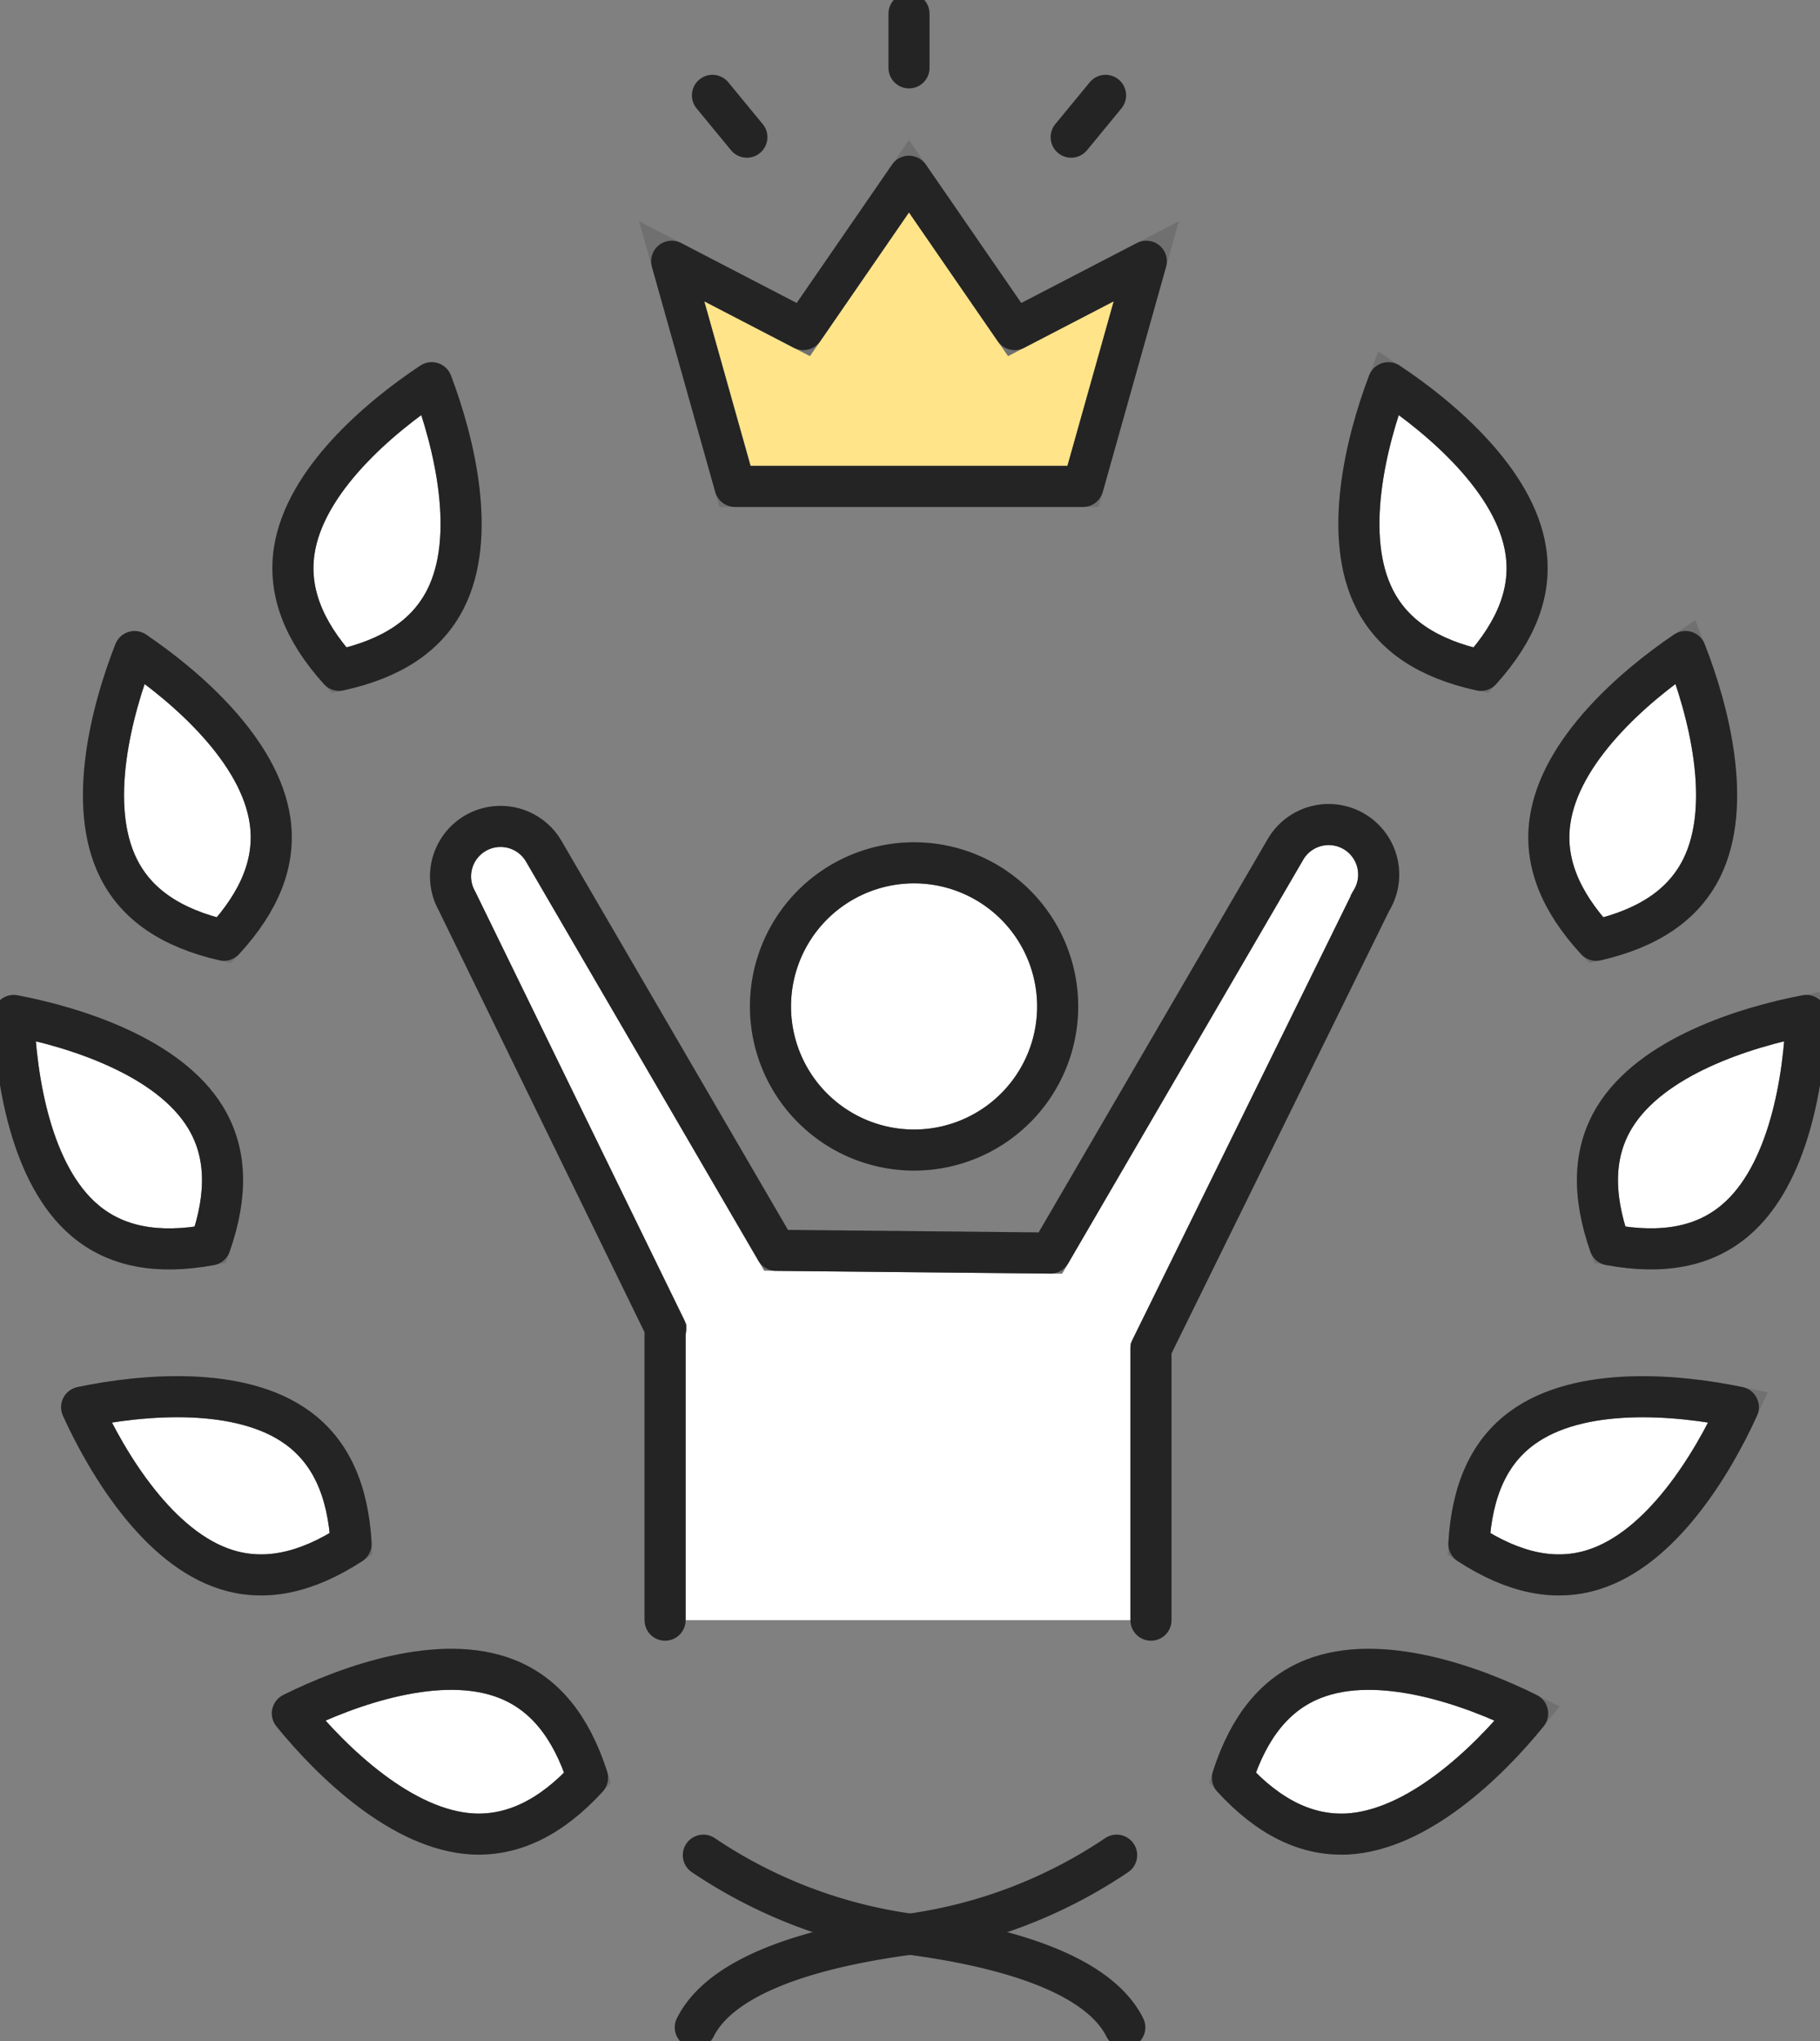 <svg id="グループ_1816" data-name="グループ 1816" xmlns="http://www.w3.org/2000/svg" xmlns:xlink="http://www.w3.org/1999/xlink" width="132.951" height="149.071" viewBox="0 0 132.951 149.071">
  <rect x="0" y="0" width="132.951" height="149.071" fill="#808080" stroke="none"/>
  <defs>
    <clipPath id="clip-path">
      <rect id="長方形_1581" data-name="長方形 1581" width="132.951" height="149.071" fill="none" stroke="#707070" stroke-width="3"/>
    </clipPath>
  </defs>
  <g id="グループ_1815" data-name="グループ 1815" clip-path="url(#clip-path)">
    <path id="パス_4617" data-name="パス 4617" d="M21.355,125.138c2.907,3.578,8.036,8.539,13.2,8.807,2.92.136,5.7-1.191,8.367-4.108-1.217-3.768-3.159-6.136-5.909-7.22-4.834-1.906-11.544.472-15.658,2.521" fill="#fff" stroke="#707070" stroke-width="3"/>
    <path id="パス_4618" data-name="パス 4618" d="M21.355,125.138c2.907,3.578,8.036,8.539,13.2,8.807,2.92.136,5.7-1.191,8.367-4.108-1.217-3.768-3.159-6.136-5.909-7.22C32.179,120.711,25.469,123.089,21.355,125.138Z" fill="none" stroke="#242424" stroke-linejoin="round" stroke-width="3"/>
    <path id="パス_4619" data-name="パス 4619" d="M5.961,102.774c1.911,4.2,5.627,10.291,10.557,11.853,2.81.892,5.814.286,9.132-1.867-.228-3.953-1.51-6.732-3.9-8.475-4.193-3.063-11.29-2.454-15.789-1.511" fill="#fff" stroke="#707070" stroke-width="3"/>
    <path id="パス_4620" data-name="パス 4620" d="M5.961,102.774c1.911,4.2,5.627,10.291,10.557,11.853,2.81.892,5.814.286,9.132-1.867-.228-3.953-1.51-6.732-3.9-8.475C17.557,101.222,10.46,101.831,5.961,102.774Z" fill="none" stroke="#242424" stroke-linejoin="round" stroke-width="3"/>
    <path id="パス_4621" data-name="パス 4621" d="M1,74.163c.16,4.609,1.257,11.654,5.211,14.986,2.258,1.9,5.26,2.487,9.15,1.773,1.3-3.733,1.186-6.791-.349-9.313C12.325,77.192,5.53,75.026,1,74.163" fill="#fff" stroke="#707070" stroke-width="3"/>
    <path id="パス_4622" data-name="パス 4622" d="M1,74.163c.16,4.609,1.257,11.654,5.211,14.986,2.258,1.9,5.26,2.487,9.15,1.773,1.3-3.733,1.186-6.791-.349-9.313C12.325,77.192,5.53,75.026,1,74.163Z" fill="none" stroke="#242424" stroke-linejoin="round" stroke-width="3"/>
    <path id="パス_4623" data-name="パス 4623" d="M9.829,47.585c-1.686,4.291-3.48,11.2-1.172,15.829,1.318,2.643,3.843,4.373,7.7,5.26,2.68-2.913,3.786-5.769,3.374-8.7-.725-5.14-6.1-9.812-9.9-12.389" fill="#fff" stroke="#707070" stroke-width="3"/>
    <path id="パス_4624" data-name="パス 4624" d="M9.829,47.585c-1.686,4.291-3.48,11.2-1.172,15.829,1.318,2.643,3.843,4.373,7.7,5.26,2.68-2.913,3.786-5.769,3.374-8.7C19.006,54.834,13.636,50.162,9.829,47.585Z" fill="none" stroke="#242424" stroke-linejoin="round" stroke-width="3"/>
    <path id="パス_4625" data-name="パス 4625" d="M31.538,27.948c-3.844,2.547-9.274,7.169-10.045,12.284-.439,2.92.634,5.785,3.279,8.725,3.862-.845,6.407-2.545,7.754-5.173,2.358-4.6.644-11.522-.988-15.836" fill="#fff" stroke="#707070" stroke-width="3"/>
    <path id="パス_4626" data-name="パス 4626" d="M31.538,27.948c-3.844,2.547-9.274,7.169-10.045,12.284-.439,2.92.634,5.785,3.279,8.725,3.862-.845,6.407-2.545,7.754-5.173C34.884,39.185,33.17,32.262,31.538,27.948Z" fill="none" stroke="#242424" stroke-linejoin="round" stroke-width="3"/>
    <path id="パス_4627" data-name="パス 4627" d="M51.379,135.493a35.788,35.788,0,0,0,15.1,5.771c8.879,1.183,14.059,3.551,15.687,6.807" fill="none" stroke="#242424" stroke-linecap="round" stroke-linejoin="round" stroke-width="3"/>
    <path id="パス_4628" data-name="パス 4628" d="M95.938,122.619c-2.75,1.084-4.694,3.452-5.909,7.22,2.671,2.916,5.446,4.244,8.367,4.108,5.167-.269,10.3-5.231,13.2-8.807-4.113-2.049-10.822-4.429-15.658-2.521" fill="#fff" stroke="#707070" stroke-width="3"/>
    <path id="パス_4629" data-name="パス 4629" d="M95.938,122.619c-2.75,1.084-4.694,3.452-5.909,7.22,2.671,2.916,5.446,4.244,8.367,4.108,5.167-.269,10.3-5.231,13.2-8.807C107.483,123.091,100.774,120.711,95.938,122.619Z" fill="none" stroke="#242424" stroke-linejoin="round" stroke-width="3"/>
    <path id="パス_4630" data-name="パス 4630" d="M111.2,104.285c-2.39,1.743-3.671,4.524-3.9,8.476,3.318,2.153,6.322,2.759,9.132,1.867,4.931-1.564,8.646-7.658,10.557-11.855-4.5-.937-11.6-1.55-15.789,1.512" fill="#fff" stroke="#707070" stroke-width="3"/>
    <path id="パス_4631" data-name="パス 4631" d="M111.2,104.285c-2.39,1.743-3.671,4.524-3.9,8.476,3.318,2.153,6.322,2.759,9.132,1.867,4.931-1.564,8.646-7.658,10.557-11.855C122.492,101.836,115.395,101.223,111.2,104.285Z" fill="none" stroke="#242424" stroke-linejoin="round" stroke-width="3"/>
    <path id="パス_4632" data-name="パス 4632" d="M117.94,81.605c-1.535,2.522-1.652,5.58-.35,9.313,3.891.713,6.892.132,9.15-1.772,3.954-3.327,5.054-10.374,5.211-14.983-4.528.864-11.324,3.029-14.011,7.442" fill="#fff" stroke="#707070" stroke-width="3"/>
    <path id="パス_4633" data-name="パス 4633" d="M117.94,81.605c-1.535,2.522-1.652,5.58-.35,9.313,3.891.713,6.892.132,9.15-1.772,3.954-3.327,5.054-10.374,5.211-14.983C127.423,75.027,120.627,77.192,117.94,81.605Z" fill="none" stroke="#242424" stroke-linejoin="round" stroke-width="3"/>
    <path id="パス_4634" data-name="パス 4634" d="M113.226,59.975c-.412,2.927.694,5.783,3.376,8.7,3.852-.889,6.378-2.618,7.7-5.262,2.307-4.631.513-11.539-1.173-15.829-3.813,2.578-9.183,7.25-9.9,12.391" fill="#fff" stroke="#707070" stroke-width="3"/>
    <path id="パス_4635" data-name="パス 4635" d="M113.226,59.975c-.412,2.927.694,5.783,3.376,8.7,3.852-.889,6.378-2.618,7.7-5.262,2.307-4.631.513-11.539-1.173-15.829C119.316,50.162,113.946,54.834,113.226,59.975Z" fill="none" stroke="#242424" stroke-linejoin="round" stroke-width="3"/>
    <path id="パス_4636" data-name="パス 4636" d="M100.427,43.787c1.346,2.627,3.891,4.328,7.754,5.173,2.643-2.939,3.718-5.805,3.278-8.725-.769-5.114-6.2-9.737-10.043-12.284-1.637,4.31-3.349,11.234-.989,15.836" fill="#fff" stroke="#707070" stroke-width="3"/>
    <path id="パス_4637" data-name="パス 4637" d="M100.427,43.787c1.346,2.627,3.891,4.328,7.754,5.173,2.643-2.939,3.718-5.805,3.278-8.725-.769-5.114-6.2-9.737-10.043-12.284C99.779,32.261,98.067,39.185,100.427,43.787Z" fill="none" stroke="#242424" stroke-linejoin="round" stroke-width="3"/>
    <path id="パス_4638" data-name="パス 4638" d="M81.57,135.493a35.764,35.764,0,0,1-15.094,5.771c-8.88,1.184-14.06,3.552-15.685,6.807" fill="none" stroke="#242424" stroke-linecap="round" stroke-linejoin="round" stroke-width="3"/>
    <path id="パス_4639" data-name="パス 4639" d="M79.113,35.526,83.739,19.08,74.12,24.071,66.4,12.871l-7.718,11.2L49.065,19.08l4.626,16.446Z" fill="#ffe489" stroke="#707070" stroke-width="3"/>
    <path id="パス_4640" data-name="パス 4640" d="M79.113,35.526,83.739,19.08,74.12,24.071,66.4,12.871l-7.718,11.2L49.065,19.08l4.626,16.446Z" fill="none" stroke="#242424" stroke-linejoin="round" stroke-width="3"/>
    <line id="線_14" data-name="線 14" y1="3.957" transform="translate(66.403 1)" fill="none" stroke="#242424" stroke-linecap="round" stroke-linejoin="round" stroke-width="3"/>
    <line id="線_15" data-name="線 15" x1="2.515" y1="3.055" transform="translate(52.044 6.964)" fill="none" stroke="#242424" stroke-linecap="round" stroke-linejoin="round" stroke-width="3"/>
    <line id="線_16" data-name="線 16" y1="3.055" x2="2.514" transform="translate(78.248 6.964)" fill="none" stroke="#242424" stroke-linecap="round" stroke-linejoin="round" stroke-width="3"/>
    <path id="パス_4641" data-name="パス 4641" d="M77.262,73.5A10.489,10.489,0,1,1,66.773,63.016,10.489,10.489,0,0,1,77.262,73.5Z" fill="#fff" stroke="#707070" stroke-width="3"/>
    <path id="パス_4642" data-name="パス 4642" d="M77.262,73.5A10.489,10.489,0,1,1,66.773,63.016,10.489,10.489,0,0,1,77.262,73.5Z" fill="none" stroke="#242424" stroke-linecap="round" stroke-linejoin="round" stroke-width="3"/>
    <path id="パス_4643" data-name="パス 4643" d="M84.078,118.33V98.5l16.086-32.7a3.653,3.653,0,1,0-6.251-3.781q-.039.063-.075.129L76.732,91.518l-20.039-.2L39.705,62.143a3.653,3.653,0,0,0-6.327,3.652L48.629,97.044c-.01.151-.045.3-.045.45V118.33" fill="#fff" stroke="#707070" stroke-width="3"/>
    <path id="パス_4644" data-name="パス 4644" d="M84.078,118.33V98.5l16.086-32.7a3.653,3.653,0,1,0-6.251-3.781q-.039.063-.075.129L76.732,91.518l-20.039-.2L39.705,62.143a3.653,3.653,0,0,0-6.327,3.652L48.629,97.044c-.01.151-.045.3-.045.45V118.33" fill="none" stroke="#242424" stroke-linecap="round" stroke-linejoin="round" stroke-width="3"/>
  </g>
</svg>

